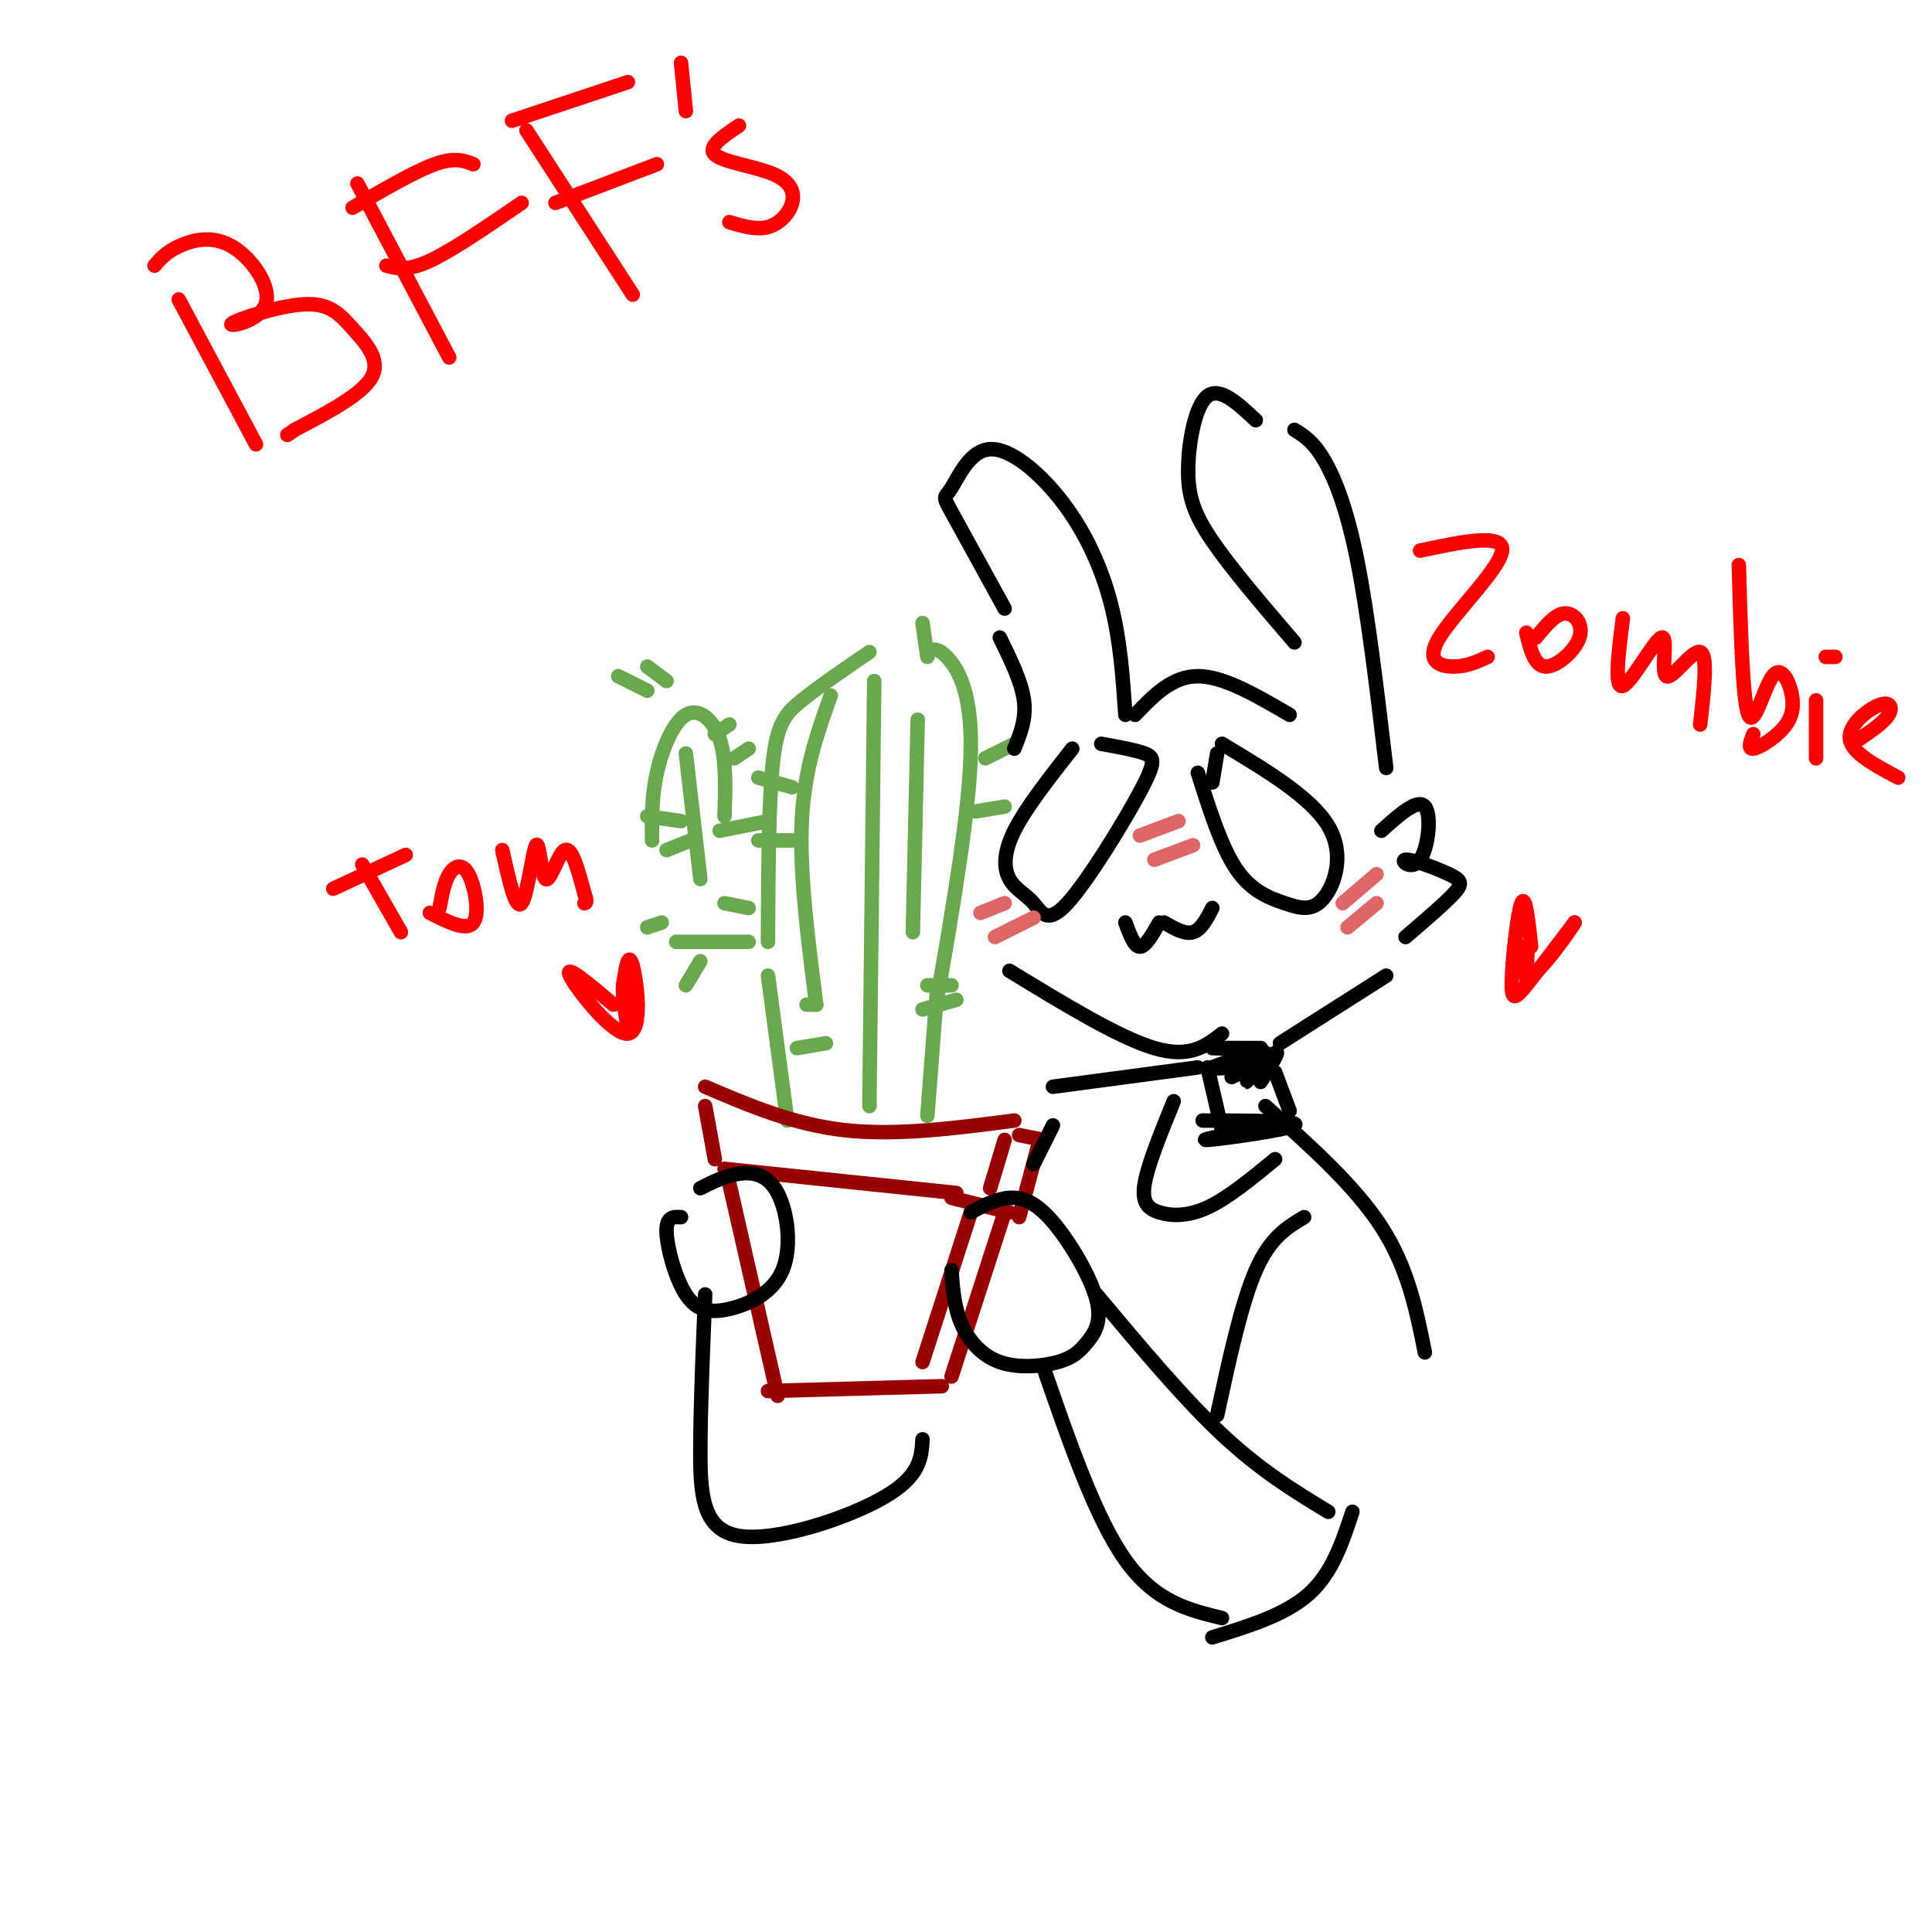 <svg viewBox='0 0 400 400' version='1.1' xmlns='http://www.w3.org/2000/svg' xmlns:xlink='http://www.w3.org/1999/xlink'><g fill='none' stroke='rgb(106,168,79)' stroke-width='3' stroke-linecap='round' stroke-linejoin='round'><path d='M163,232c0.000,0.000 -4.000,-30.000 -4,-30'/><path d='M159,195c0.067,-14.400 0.133,-28.800 1,-37c0.867,-8.200 2.533,-10.200 6,-13c3.467,-2.800 8.733,-6.400 14,-10'/><path d='M192,135c0.978,-0.533 1.956,-1.067 4,1c2.044,2.067 5.156,6.733 5,19c-0.156,12.267 -3.578,32.133 -7,52'/><path d='M194,205c0.000,0.000 -2.000,26.000 -2,26'/><path d='M172,144c-2.750,7.667 -5.500,15.333 -6,26c-0.500,10.667 1.250,24.333 3,38'/><path d='M181,141c0.000,0.000 -1.000,88.000 -1,88'/><path d='M190,149c0.000,0.000 -1.000,44.000 -1,44'/><path d='M191,209c0.000,0.000 7.000,-2.000 7,-2'/><path d='M192,204c0.000,0.000 5.000,0.000 5,0'/><path d='M157,174c0.000,0.000 7.000,0.000 7,0'/><path d='M157,161c0.000,0.000 7.000,2.000 7,2'/><path d='M165,217c0.000,0.000 6.000,-1.000 6,-1'/><path d='M167,208c0.000,0.000 2.000,0.000 2,0'/><path d='M159,170c0.000,0.000 -10.000,2.000 -10,2'/><path d='M150,169c0.196,-5.923 0.393,-11.845 -1,-16c-1.393,-4.155 -4.375,-6.542 -7,-5c-2.625,1.542 -4.893,7.012 -6,12c-1.107,4.988 -1.054,9.494 -1,14'/><path d='M140,195c0.000,0.000 15.000,0.000 15,0'/><path d='M142,156c0.000,0.000 3.000,26.000 3,26'/><path d='M150,187c0.000,0.000 5.000,1.000 5,1'/><path d='M138,176c0.000,0.000 5.000,-2.000 5,-2'/><path d='M134,169c0.000,0.000 7.000,1.000 7,1'/><path d='M128,140c0.000,0.000 6.000,3.000 6,3'/><path d='M134,138c0.000,0.000 4.000,3.000 4,3'/><path d='M148,152c0.000,0.000 3.000,-2.000 3,-2'/><path d='M152,157c0.000,0.000 3.000,-2.000 3,-2'/><path d='M142,204c0.000,0.000 3.000,-5.000 3,-5'/><path d='M134,192c0.000,0.000 3.000,-1.000 3,-1'/><path d='M202,168c0.000,0.000 6.000,-1.000 6,-1'/><path d='M204,157c0.000,0.000 6.000,-3.000 6,-3'/><path d='M191,129c0.000,0.000 1.000,7.000 1,7'/></g>
<g fill='none' stroke='rgb(153,0,0)' stroke-width='3' stroke-linecap='round' stroke-linejoin='round'><path d='M146,225c9.167,3.917 18.333,7.833 29,9c10.667,1.167 22.833,-0.417 35,-2'/><path d='M146,229c0.000,0.000 2.000,11.000 2,11'/><path d='M150,242c0.000,0.000 48.000,5.000 48,5'/><path d='M205,246c0.000,0.000 3.000,-10.000 3,-10'/><path d='M151,245c0.000,0.000 10.000,44.000 10,44'/><path d='M159,288c0.000,0.000 36.000,-1.000 36,-1'/><path d='M197,285c0.000,0.000 11.000,-34.000 11,-34'/><path d='M197,248c0.000,0.000 12.000,3.000 12,3'/><path d='M211,252c0.000,0.000 4.000,-15.000 4,-15'/><path d='M211,235c0.000,0.000 5.000,1.000 5,1'/><path d='M201,251c0.000,0.000 -10.000,31.000 -10,31'/></g>
<g fill='none' stroke='rgb(0,0,0)' stroke-width='3' stroke-linecap='round' stroke-linejoin='round'><path d='M141,252c-1.536,-0.080 -3.072,-0.161 -3,3c0.072,3.161 1.750,9.563 4,13c2.250,3.437 5.070,3.910 9,3c3.930,-0.910 8.971,-3.203 11,-8c2.029,-4.797 1.046,-12.099 -1,-16c-2.046,-3.901 -5.156,-4.400 -8,-4c-2.844,0.400 -5.422,1.700 -8,3'/><path d='M197,263c0.263,3.765 0.526,7.529 2,11c1.474,3.471 4.158,6.648 8,8c3.842,1.352 8.841,0.878 12,0c3.159,-0.878 4.476,-2.161 6,-4c1.524,-1.839 3.254,-4.235 2,-9c-1.254,-4.765 -5.491,-11.898 -9,-16c-3.509,-4.102 -6.288,-5.172 -9,-5c-2.712,0.172 -5.356,1.586 -8,3'/><path d='M222,155c-4.833,6.159 -9.665,12.317 -12,17c-2.335,4.683 -2.171,7.890 -1,10c1.171,2.110 3.350,3.123 5,5c1.650,1.877 2.772,4.616 7,0c4.228,-4.616 11.561,-16.589 15,-23c3.439,-6.411 2.982,-7.260 1,-8c-1.982,-0.740 -5.491,-1.370 -9,-2'/><path d='M248,160c2.448,7.722 4.896,15.445 8,20c3.104,4.555 6.863,5.943 10,7c3.137,1.057 5.652,1.785 8,-1c2.348,-2.785 4.528,-9.081 1,-15c-3.528,-5.919 -12.764,-11.459 -22,-17'/><path d='M233,191c0.917,2.500 1.833,5.000 3,5c1.167,0.000 2.583,-2.500 4,-5'/><path d='M241,191c2.167,1.250 4.333,2.500 6,2c1.667,-0.500 2.833,-2.750 4,-5'/></g>
<g fill='none' stroke='rgb(224,102,102)' stroke-width='3' stroke-linecap='round' stroke-linejoin='round'><path d='M236,173c0.000,0.000 8.000,-3.000 8,-3'/><path d='M239,178c0.000,0.000 8.000,-3.000 8,-3'/><path d='M278,187c0.000,0.000 7.000,-6.000 7,-6'/><path d='M279,192c0.000,0.000 6.000,-5.000 6,-5'/><path d='M203,189c0.000,0.000 5.000,-2.000 5,-2'/><path d='M206,194c0.000,0.000 8.000,-4.000 8,-4'/></g>
<g fill='none' stroke='rgb(0,0,0)' stroke-width='3' stroke-linecap='round' stroke-linejoin='round'><path d='M251,162c0.000,0.000 1.000,-6.000 1,-6'/><path d='M286,172c3.759,-3.379 7.519,-6.757 9,-5c1.481,1.757 0.684,8.650 -1,11c-1.684,2.350 -4.256,0.156 -3,0c1.256,-0.156 6.338,1.727 9,3c2.662,1.273 2.903,1.935 1,4c-1.903,2.065 -5.952,5.532 -10,9'/><path d='M209,201c11.333,6.917 22.667,13.833 30,16c7.333,2.167 10.667,-0.417 14,-3'/><path d='M265,216c0.000,0.000 22.000,-14.000 22,-14'/><path d='M287,159c-1.889,-15.956 -3.778,-31.911 -6,-43c-2.222,-11.089 -4.778,-17.311 -7,-21c-2.222,-3.689 -4.111,-4.844 -6,-6'/><path d='M260,87c-3.726,-3.488 -7.452,-6.976 -10,-5c-2.548,1.976 -3.917,9.417 -4,15c-0.083,5.583 1.119,9.310 5,15c3.881,5.690 10.440,13.345 17,21'/><path d='M267,148c-6.833,-4.000 -13.667,-8.000 -19,-8c-5.333,0.000 -9.167,4.000 -13,8'/><path d='M233,148c-0.530,-7.739 -1.061,-15.479 -3,-23c-1.939,-7.521 -5.288,-14.825 -10,-21c-4.712,-6.175 -10.789,-11.222 -15,-11c-4.211,0.222 -6.557,5.714 -8,8c-1.443,2.286 -1.984,1.368 0,5c1.984,3.632 6.492,11.816 11,20'/><path d='M207,132c2.250,4.583 4.500,9.167 5,13c0.500,3.833 -0.750,6.917 -2,10'/><path d='M250,221c0.000,0.000 3.000,13.000 3,13'/><path d='M264,222c0.000,0.000 3.000,8.000 3,8'/><path d='M255,223c1.809,-0.928 3.617,-1.856 2,-2c-1.617,-0.144 -6.660,0.498 -6,0c0.660,-0.498 7.024,-2.134 7,-3c-0.024,-0.866 -6.435,-0.962 -7,-1c-0.565,-0.038 4.718,-0.019 10,0'/><path d='M261,217c-0.043,1.216 -5.150,4.257 -5,4c0.150,-0.257 5.556,-3.811 6,-3c0.444,0.811 -4.073,5.988 -4,6c0.073,0.012 4.735,-5.139 6,-6c1.265,-0.861 -0.868,2.570 -3,6'/><path d='M248,221c0.000,0.000 -30.000,4.000 -30,4'/><path d='M262,229c9.250,8.250 18.500,16.500 24,25c5.500,8.500 7.250,17.250 9,26'/><path d='M216,283c5.417,15.667 10.833,31.333 17,40c6.167,8.667 13.083,10.333 20,12'/><path d='M227,268c9.000,10.750 18.000,21.500 26,29c8.000,7.500 15.000,11.750 22,16'/><path d='M252,293c2.500,-11.583 5.000,-23.167 8,-30c3.000,-6.833 6.500,-8.917 10,-11'/><path d='M251,339c7.583,-2.333 15.167,-4.667 20,-9c4.833,-4.333 6.917,-10.667 9,-17'/><path d='M243,228c-2.661,6.536 -5.321,13.071 -6,17c-0.679,3.929 0.625,5.250 3,6c2.375,0.750 5.821,0.929 10,-1c4.179,-1.929 9.089,-5.964 14,-10'/><path d='M249,232c10.333,0.022 20.667,0.044 19,1c-1.667,0.956 -15.333,2.844 -18,3c-2.667,0.156 5.667,-1.422 14,-3'/><path d='M218,233c0.000,0.000 -4.000,8.000 -4,8'/><path d='M146,268c-0.482,11.321 -0.964,22.643 -1,32c-0.036,9.357 0.375,16.750 8,18c7.625,1.250 22.464,-3.643 30,-8c7.536,-4.357 7.768,-8.179 8,-12'/></g>
<g fill='none' stroke='rgb(255,0,0)' stroke-width='3' stroke-linecap='round' stroke-linejoin='round'><path d='M37,62c0.000,0.000 16.000,30.000 16,30'/><path d='M32,55c1.165,-1.369 2.330,-2.739 5,-4c2.670,-1.261 6.846,-2.414 11,0c4.154,2.414 8.285,8.395 7,12c-1.285,3.605 -7.985,4.833 -7,4c0.985,-0.833 9.656,-3.729 15,-4c5.344,-0.271 7.362,2.081 10,5c2.638,2.919 5.897,6.405 4,10c-1.897,3.595 -8.948,7.297 -16,11'/><path d='M61,89c-2.667,1.833 -1.333,0.917 0,0'/><path d='M74,38c0.000,0.000 19.000,36.000 19,36'/><path d='M73,43c6.417,-3.750 12.833,-7.500 17,-9c4.167,-1.500 6.083,-0.750 8,0'/><path d='M80,55c2.167,0.583 4.333,1.167 9,-1c4.667,-2.167 11.833,-7.083 19,-12'/><path d='M109,27c0.000,0.000 22.000,34.000 22,34'/><path d='M106,25c0.000,0.000 24.000,-8.000 24,-8'/><path d='M115,42c0.000,0.000 21.000,-8.000 21,-8'/><path d='M141,13c0.000,0.000 1.000,10.000 1,10'/><path d='M153,26c-3.324,2.223 -6.648,4.447 -5,6c1.648,1.553 8.266,2.437 12,4c3.734,1.563 4.582,3.805 4,6c-0.582,2.195 -2.595,4.341 -5,5c-2.405,0.659 -5.203,-0.171 -8,-1'/><path d='M317,196c-0.589,-5.506 -1.179,-11.012 -2,-9c-0.821,2.012 -1.875,11.542 -2,16c-0.125,4.458 0.679,3.845 3,1c2.321,-2.845 6.161,-7.923 10,-13'/><path d='M326,191c-0.429,0.905 -6.500,9.667 -9,11c-2.500,1.333 -1.429,-4.762 -1,-6c0.429,-1.238 0.214,2.381 0,6'/><path d='M316,202c0.000,1.000 0.000,0.500 0,0'/><path d='M127,208c-5.119,-4.333 -10.238,-8.667 -9,-6c1.238,2.667 8.833,12.333 12,12c3.167,-0.333 1.905,-10.667 1,-14c-0.905,-3.333 -1.452,0.333 -2,4'/><path d='M129,204c-0.167,2.167 0.417,5.583 1,9'/><path d='M69,184c0.000,0.000 15.000,-7.000 15,-7'/><path d='M75,179c0.000,0.000 8.000,14.000 8,14'/><path d='M89,189c3.810,1.935 7.619,3.869 9,2c1.381,-1.869 0.333,-7.542 -1,-10c-1.333,-2.458 -2.952,-1.702 -4,0c-1.048,1.702 -1.524,4.351 -2,7'/><path d='M104,176c1.386,6.282 2.772,12.565 4,11c1.228,-1.565 2.298,-10.976 3,-12c0.702,-1.024 1.035,6.340 2,7c0.965,0.660 2.561,-5.383 4,-6c1.439,-0.617 2.719,4.191 4,9'/><path d='M121,185c0.667,1.833 0.333,1.917 0,2'/><path d='M294,114c8.702,-1.845 17.405,-3.690 17,0c-0.405,3.690 -9.917,12.917 -13,18c-3.083,5.083 0.262,6.024 3,6c2.738,-0.024 4.869,-1.012 7,-2'/><path d='M316,131c0.845,3.458 1.690,6.917 4,7c2.310,0.083 6.083,-3.208 7,-6c0.917,-2.792 -1.024,-5.083 -3,-5c-1.976,0.083 -3.988,2.542 -6,5'/><path d='M336,128c-0.931,7.356 -1.863,14.711 0,14c1.863,-0.711 6.520,-9.490 8,-10c1.480,-0.510 -0.217,7.247 1,8c1.217,0.753 5.348,-5.499 7,-5c1.652,0.499 0.826,7.750 0,15'/><path d='M360,117c0.404,14.082 0.808,28.165 2,31c1.192,2.835 3.173,-5.577 5,-8c1.827,-2.423 3.500,1.144 4,4c0.500,2.856 -0.173,5.000 -2,7c-1.827,2.000 -4.808,3.857 -6,4c-1.192,0.143 -0.596,-1.429 0,-3'/><path d='M376,145c0.000,0.000 0.000,12.000 0,12'/><path d='M378,136c0.000,0.000 2.000,0.000 2,0'/><path d='M385,153c2.524,-1.726 5.048,-3.452 6,-5c0.952,-1.548 0.333,-2.917 -2,-2c-2.333,0.917 -6.381,4.119 -6,7c0.381,2.881 5.190,5.440 10,8'/></g>
</svg>